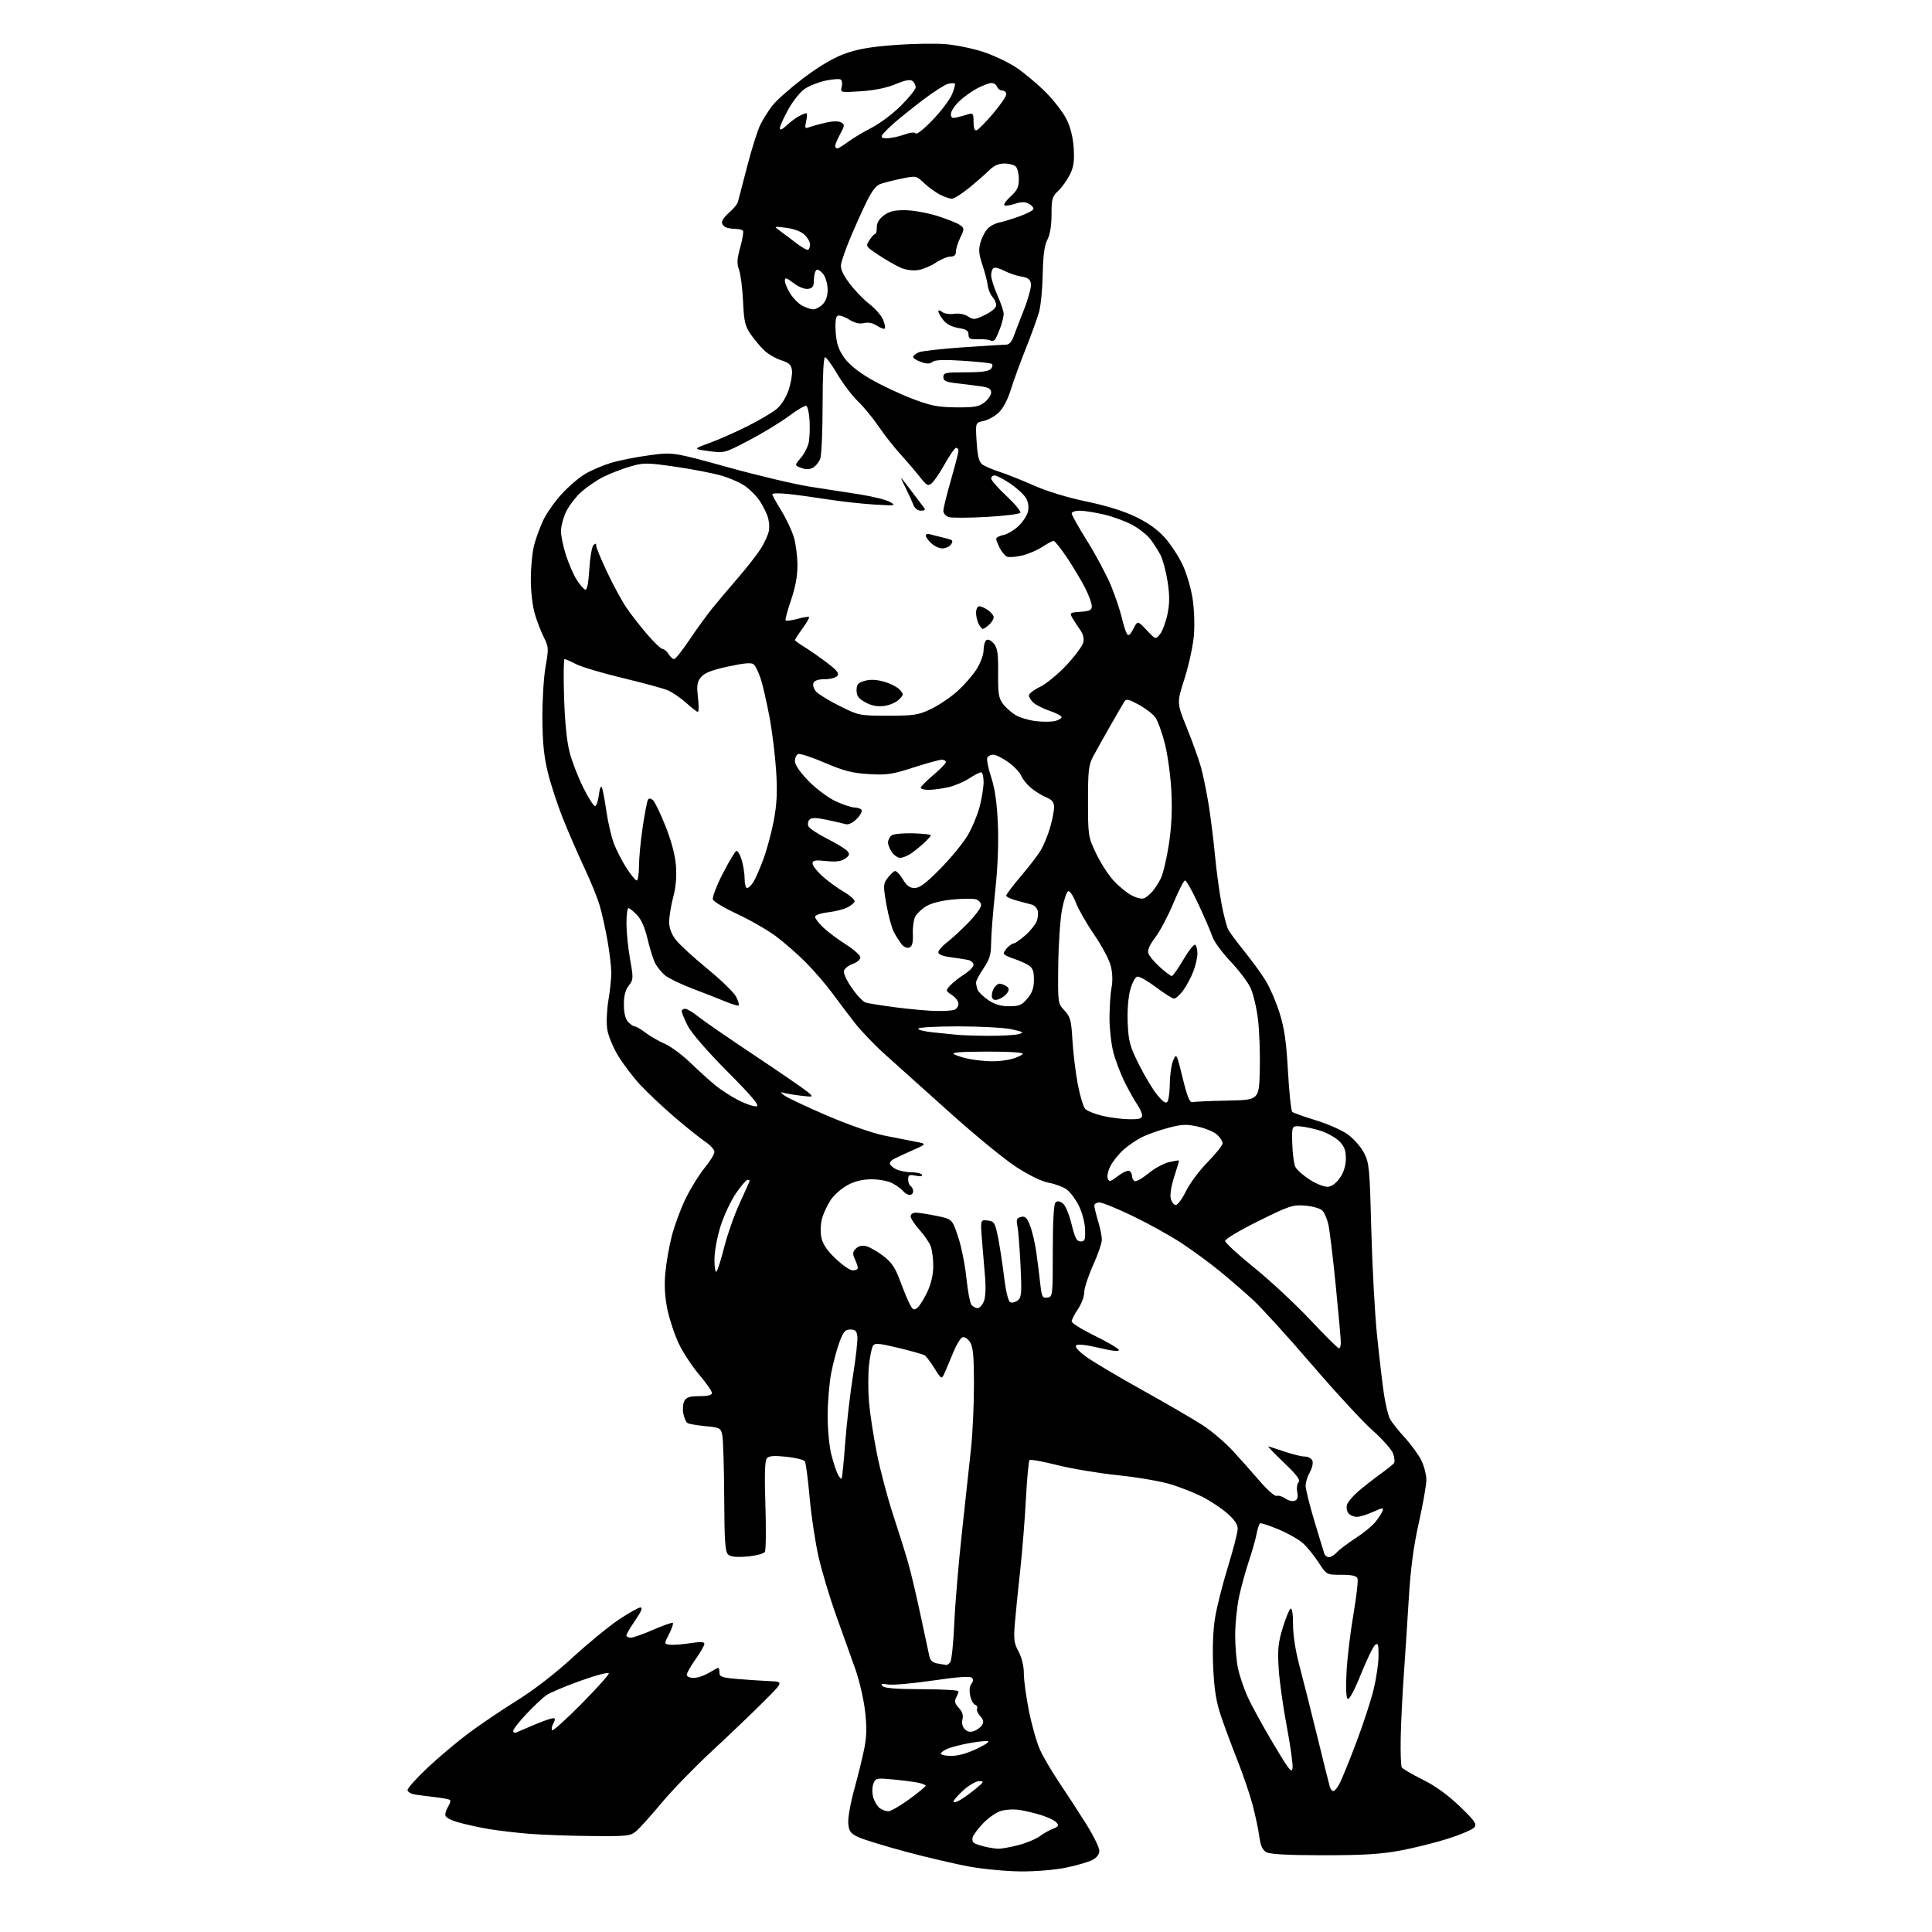 <?xml version="1.0" encoding="UTF-8" standalone="no"?>
<svg 
  version="1.1" 
  xmlns="http://www.w3.org/2000/svg" 
  xmlns:xlink="http://www.w3.org/1999/xlink" 
  xmlns:svg="http://www.w3.org/2000/svg"
  xmlns:rdf="http://www.w3.org/1999/02/22-rdf-syntax-ns#"
  xmlns:cc="http://creativecommons.org/ns#"
  xmlns:dc="http://purl.org/dc/elements/1.1/"
  viewBox="0 0 768 768"
  width="768"
  height="768"
>
<style>svg {background-color: white; }</style>"
<path stroke="none" fill="black" fill-rule="evenodd" d="M405.79,743.92C400.13,743.87 391.00,743.02 385.50,742.03C380.00,741.04 368.52,738.36 360.00,736.07C351.48,733.78 342.93,731.14 341.00,730.21C338.05,728.77 337.45,727.91 337.19,724.76C337.02,722.70 338.10,716.63 339.59,711.26C341.08,705.89 342.88,698.58 343.58,695.00C344.54,690.13 344.60,686.36 343.85,680.00C343.30,675.33 341.57,667.90 340.01,663.50C338.45,659.10 335.07,649.65 332.50,642.50C329.92,635.35 326.74,624.77 325.42,619.00C324.10,613.23 322.49,602.56 321.84,595.29C321.20,588.02 320.35,581.56 319.95,580.92C319.56,580.29 316.24,579.46 312.58,579.08C307.56,578.56 305.65,578.72 304.81,579.73C304.04,580.66 303.87,586.38 304.26,598.37C304.57,607.89 304.47,616.24 304.05,616.92C303.63,617.60 300.53,618.41 297.16,618.72C292.98,619.10 290.55,618.88 289.52,618.01C288.25,616.97 287.98,613.14 287.88,595.13C287.82,583.23 287.48,572.15 287.12,570.50C286.52,567.65 286.17,567.47 280.42,566.92C277.08,566.60 273.88,566.05 273.31,565.69C272.73,565.33 271.98,563.65 271.64,561.94C271.30,560.23 271.48,557.97 272.04,556.92C272.84,555.42 274.16,555.00 278.04,555.00C281.43,555.00 283.00,554.59 283.00,553.71C283.00,553.00 280.73,549.73 277.94,546.46C275.16,543.18 271.54,537.68 269.89,534.24C268.24,530.80 266.20,524.72 265.35,520.74C264.31,515.81 264.02,511.18 264.45,506.25C264.80,502.26 265.97,495.53 267.05,491.30C268.13,487.08 270.66,480.29 272.67,476.22C274.68,472.15 278.05,466.73 280.16,464.18C282.27,461.63 284.00,458.80 284.00,457.90C284.00,457.00 282.31,455.14 280.25,453.77C278.19,452.39 272.68,447.97 268.00,443.95C263.32,439.92 257.25,434.20 254.50,431.24C251.75,428.27 247.83,423.13 245.80,419.82C243.73,416.45 241.78,411.74 241.39,409.14C241.00,406.58 241.21,401.46 241.84,397.73C242.48,394.01 243.00,389.06 243.00,386.73C243.00,384.40 242.33,378.69 241.51,374.04C240.69,369.39 239.30,363.11 238.42,360.09C237.55,357.07 234.81,350.30 232.33,345.05C229.86,339.80 226.05,331.04 223.86,325.58C221.67,320.13 218.94,311.80 217.78,307.08C216.22,300.71 215.66,295.15 215.61,285.50C215.57,278.35 216.14,269.09 216.88,264.93C218.14,257.84 218.09,257.11 216.22,253.43C215.12,251.27 213.50,247.06 212.61,244.07C211.67,240.90 211.00,235.07 211.01,230.07C211.02,225.36 211.63,219.25 212.37,216.50C213.11,213.75 214.75,209.33 216.01,206.67C217.27,204.01 220.54,199.38 223.28,196.38C226.02,193.38 230.25,189.77 232.67,188.35C235.09,186.93 239.64,184.98 242.79,184.02C245.93,183.06 252.78,181.69 258.01,180.99C267.52,179.71 267.52,179.71 289.51,185.78C301.61,189.13 316.23,192.58 322.00,193.47C327.77,194.35 336.69,195.74 341.81,196.54C346.93,197.34 352.33,198.70 353.81,199.55C356.35,201.02 355.99,201.08 347.50,200.56C342.55,200.26 334.23,199.34 329.00,198.51C323.77,197.68 316.69,196.71 313.25,196.36C309.81,196.00 307.00,196.05 307.00,196.45C307.00,196.86 308.60,199.79 310.56,202.96C312.51,206.13 314.76,210.88 315.56,213.52C316.35,216.16 317.00,221.21 317.00,224.74C317.00,229.05 316.15,233.63 314.41,238.66C312.99,242.78 312.04,246.38 312.31,246.64C312.58,246.91 314.69,246.62 317.00,246.00C319.31,245.38 321.38,245.05 321.61,245.27C321.83,245.50 320.66,247.55 319.01,249.83C317.35,252.11 316.00,254.19 316.00,254.43C316.00,254.68 317.69,255.92 319.77,257.19C321.84,258.46 325.87,261.27 328.73,263.44C332.74,266.48 333.68,267.68 332.84,268.69C332.25,269.41 330.00,270.00 327.85,270.00C325.25,270.00 323.74,270.52 323.35,271.54C323.02,272.38 323.53,273.92 324.46,274.96C325.40,276.00 329.62,278.57 333.84,280.67C341.39,284.44 341.67,284.50 353.00,284.50C363.32,284.50 365.06,284.23 370.00,281.89C373.02,280.45 377.71,277.31 380.42,274.90C383.13,272.50 386.62,268.52 388.17,266.07C389.78,263.53 391.00,260.21 391.00,258.36C391.00,256.58 391.52,254.79 392.16,254.40C392.82,254.00 394.10,254.64 395.10,255.87C396.53,257.65 396.85,259.86 396.77,267.58C396.69,275.65 396.98,277.50 398.69,279.80C399.80,281.28 402.08,283.30 403.76,284.29C405.43,285.27 409.06,286.34 411.82,286.67C414.58,286.99 418.00,286.97 419.42,286.61C420.84,286.25 422.00,285.56 422.00,285.07C422.00,284.59 419.90,283.47 417.33,282.60C414.77,281.72 411.84,280.26 410.83,279.35C409.82,278.44 409.00,277.12 409.00,276.43C409.00,275.74 411.00,274.21 413.44,273.03C415.89,271.84 420.61,267.97 423.93,264.42C427.25,260.86 430.25,256.84 430.60,255.47C431.01,253.84 430.58,252.09 429.36,250.36C428.34,248.92 426.95,246.78 426.28,245.62C425.12,243.61 425.28,243.48 429.53,243.20C433.21,242.94 434.00,242.54 434.00,240.91C434.00,239.82 432.83,236.63 431.40,233.81C429.98,230.99 426.76,225.61 424.26,221.84C421.75,218.08 419.31,215.00 418.83,215.00C418.35,215.00 416.28,216.10 414.23,217.45C412.18,218.80 408.53,220.34 406.13,220.87C403.72,221.41 401.12,221.60 400.34,221.30C399.56,221.00 398.27,219.48 397.46,217.93C396.66,216.37 396.00,214.68 396.00,214.17C396.00,213.67 397.27,213.00 398.83,212.68C400.39,212.37 403.06,210.81 404.77,209.21C406.49,207.61 408.21,205.03 408.60,203.47C409.05,201.66 408.79,199.71 407.88,198.07C407.09,196.66 404.27,194.04 401.61,192.25C398.95,190.46 396.15,189.00 395.39,189.00C394.62,189.00 394.00,189.55 394.00,190.23C394.00,190.90 396.74,194.03 400.10,197.17C403.45,200.31 405.93,203.31 405.61,203.83C405.28,204.35 399.22,205.10 392.13,205.49C385.04,205.89 378.28,205.91 377.12,205.54C375.95,205.17 375.00,204.05 375.00,203.06C375.00,202.07 376.35,196.59 377.99,190.88C379.64,185.17 380.99,179.94 380.99,179.25C381.00,178.56 380.59,178.00 380.09,178.00C379.58,178.00 377.57,180.86 375.62,184.35C373.67,187.84 371.32,191.32 370.39,192.09C368.90,193.33 368.36,193.04 365.60,189.52C363.90,187.35 360.43,183.30 357.91,180.53C355.38,177.76 351.49,172.80 349.25,169.50C347.02,166.20 343.31,161.70 341.02,159.50C338.72,157.30 335.06,152.46 332.88,148.75C330.70,145.04 328.48,142.00 327.96,142.00C327.38,142.00 327.00,149.56 327.00,160.93C327.00,171.35 326.57,181.00 326.05,182.37C325.52,183.75 324.20,185.36 323.11,185.94C321.76,186.66 320.29,186.68 318.48,185.99C315.83,184.99 315.83,184.99 318.38,181.96C319.78,180.30 321.19,177.49 321.52,175.72C321.85,173.95 321.98,170.06 321.81,167.08C321.64,164.10 321.04,161.51 320.49,161.32C319.93,161.14 316.79,163.00 313.51,165.45C310.24,167.90 303.14,172.21 297.74,175.04C287.97,180.15 287.91,180.16 281.72,179.32C275.50,178.48 275.50,178.48 282.00,176.11C285.57,174.81 292.37,171.80 297.09,169.44C301.81,167.08 307.07,163.97 308.77,162.54C310.59,161.01 312.53,157.91 313.50,155.00C314.40,152.29 315.00,148.81 314.82,147.28C314.56,145.03 313.74,144.25 310.50,143.20C308.30,142.48 305.27,140.71 303.77,139.28C302.27,137.84 299.86,134.96 298.42,132.89C296.17,129.64 295.75,127.81 295.38,119.81C295.14,114.69 294.43,109.07 293.79,107.31C292.87,104.75 292.96,102.97 294.25,98.34C295.13,95.17 295.63,92.22 295.37,91.78C295.10,91.35 293.82,91.00 292.52,91.00C291.23,91.00 289.45,90.73 288.58,90.39C287.71,90.06 287.00,89.13 287.00,88.33C287.00,87.53 288.33,85.76 289.95,84.39C291.57,83.03 293.10,81.14 293.35,80.21C293.61,79.27 295.27,72.88 297.05,66.00C298.83,59.12 301.18,51.70 302.28,49.50C303.37,47.30 305.57,43.84 307.16,41.82C308.75,39.80 314.21,34.98 319.28,31.12C325.09,26.69 331.03,23.14 335.36,21.52C340.50,19.58 345.51,18.68 355.36,17.92C362.59,17.36 371.88,17.20 376.00,17.56C380.12,17.91 386.83,19.30 390.89,20.64C394.96,21.98 400.81,24.75 403.89,26.79C406.98,28.83 412.23,33.22 415.56,36.54C418.89,39.86 422.70,44.81 424.03,47.54C425.60,50.77 426.58,54.80 426.83,59.09C427.12,64.25 426.77,66.52 425.20,69.59C424.10,71.74 422.03,74.59 420.60,75.92C418.29,78.08 418.00,79.11 418.00,85.22C418.00,89.65 417.41,93.23 416.35,95.29C415.18,97.55 414.65,101.51 414.50,108.99C414.39,114.77 413.73,121.52 413.05,123.99C412.36,126.45 410.00,132.98 407.80,138.49C405.60,143.99 402.90,151.40 401.80,154.94C400.56,158.95 398.72,162.39 396.94,164.06C395.36,165.53 392.65,167.02 390.90,167.37C387.74,168.00 387.74,168.00 388.23,175.66C388.60,181.48 389.15,183.64 390.51,184.63C391.49,185.35 394.59,186.68 397.40,187.58C400.20,188.49 406.35,190.94 411.05,193.02C416.22,195.32 424.42,197.81 431.79,199.34C439.64,200.96 446.63,203.13 451.40,205.42C456.40,207.82 460.20,210.54 463.05,213.74C465.38,216.36 468.55,221.20 470.10,224.50C471.66,227.80 473.45,233.87 474.08,238.00C474.74,242.33 474.95,248.63 474.56,252.91C474.19,256.99 472.51,264.63 470.83,269.88C467.77,279.43 467.77,279.43 471.84,289.46C474.07,294.98 476.58,301.98 477.41,305.00C478.24,308.02 479.59,314.55 480.40,319.50C481.21,324.45 482.37,333.68 482.97,340.00C483.58,346.32 484.76,355.08 485.61,359.45C486.45,363.82 487.62,368.32 488.21,369.45C488.79,370.58 491.63,374.43 494.52,378.00C497.41,381.57 501.19,386.75 502.92,389.50C504.65,392.25 507.21,398.10 508.59,402.49C510.55,408.67 511.32,413.96 511.99,425.87C512.47,434.34 513.23,441.59 513.68,441.99C514.13,442.39 518.35,443.89 523.06,445.33C527.78,446.77 533.50,449.30 535.79,450.96C538.07,452.62 540.95,455.89 542.19,458.24C544.28,462.22 544.47,464.21 545.12,489.00C545.50,503.57 546.53,522.48 547.41,531.00C548.29,539.52 549.51,549.88 550.11,554.00C550.72,558.12 551.80,562.62 552.52,564.00C553.23,565.38 555.90,568.75 558.44,571.50C560.98,574.25 563.94,578.33 565.03,580.57C566.11,582.80 567.00,586.27 567.00,588.28C567.00,590.28 565.66,597.92 564.02,605.26C561.89,614.76 560.74,623.46 560.01,635.54C559.44,644.87 558.55,658.58 558.02,666.00C557.49,673.42 556.94,684.45 556.81,690.50C556.68,696.55 556.87,701.98 557.24,702.57C557.60,703.16 561.32,705.33 565.49,707.40C570.55,709.90 575.47,713.45 580.22,718.01C586.34,723.89 587.17,725.09 586.06,726.42C585.35,727.28 580.66,729.29 575.64,730.89C570.61,732.49 562.00,734.63 556.50,735.65C548.83,737.07 541.72,737.50 526.00,737.49C511.92,737.48 504.84,737.10 503.38,736.27C501.86,735.41 501.08,733.68 500.61,730.15C500.26,727.44 499.06,721.78 497.96,717.57C496.85,713.36 494.12,705.32 491.88,699.71C489.65,694.09 486.69,686.12 485.31,682.00C483.43,676.38 482.67,671.55 482.26,662.75C481.93,655.48 482.20,648.05 482.98,643.25C483.66,638.99 485.97,629.82 488.11,622.88C490.25,615.94 492.00,609.11 492.00,607.71C492.00,605.95 490.68,604.02 487.75,601.49C485.41,599.47 481.02,596.56 478.00,595.02C474.98,593.49 469.35,591.26 465.50,590.06C461.65,588.87 452.20,587.24 444.50,586.44C436.80,585.64 425.86,583.81 420.20,582.38C414.53,580.94 409.60,580.06 409.25,580.42C408.89,580.78 408.25,587.69 407.82,595.79C407.40,603.88 406.38,616.58 405.57,624.00C404.75,631.42 403.79,640.90 403.44,645.07C402.89,651.61 403.08,653.16 404.90,656.55C406.21,658.99 407.00,662.30 407.00,665.33C407.00,668.00 407.93,674.76 409.06,680.34C410.19,685.93 412.16,692.81 413.45,695.64C414.73,698.46 418.16,704.28 421.05,708.58C423.95,712.87 428.72,720.21 431.66,724.89C434.60,729.57 437.00,734.42 437.00,735.67C437.00,737.15 436.02,738.45 434.21,739.39C432.68,740.18 427.97,741.54 423.76,742.42C419.40,743.32 411.64,743.96 405.79,743.92zM396.70,734.90C397.91,734.95 401.51,734.32 404.70,733.50C407.89,732.67 411.73,731.08 413.24,729.98C414.74,728.87 417.15,727.51 418.59,726.96C420.72,726.16 420.99,725.70 420.03,724.54C419.38,723.75 416.74,722.44 414.17,721.62C411.60,720.81 407.60,719.84 405.27,719.48C402.94,719.12 399.55,719.32 397.71,719.93C395.88,720.54 392.78,722.71 390.83,724.77C388.88,726.82 387.02,729.27 386.69,730.22C386.36,731.16 386.59,732.25 387.21,732.63C387.82,733.01 389.71,733.65 391.41,734.06C393.11,734.46 395.49,734.84 396.70,734.90zM235.00,729.85C226.47,729.78 215.32,729.37 210.22,728.95C205.11,728.54 197.91,727.68 194.22,727.06C190.52,726.43 185.14,725.25 182.25,724.43C178.94,723.49 177.00,722.39 177.00,721.46C177.00,720.64 177.55,719.10 178.21,718.03C178.88,716.96 179.18,715.85 178.88,715.55C178.59,715.25 176.13,714.76 173.42,714.45C170.71,714.14 167.04,713.67 165.25,713.40C163.43,713.13 162.00,712.32 162.00,711.56C162.00,710.82 165.62,706.80 170.05,702.63C174.48,698.47 181.79,692.31 186.30,688.95C190.81,685.59 199.45,679.75 205.50,675.98C212.23,671.79 220.77,665.19 227.50,659.00C233.55,653.43 241.80,646.65 245.83,643.93C249.87,641.22 253.81,639.00 254.60,639.00C255.57,639.00 254.90,640.64 252.52,644.11C250.58,646.92 249.00,649.62 249.00,650.11C249.00,650.60 249.79,651.00 250.75,651.00C251.71,651.00 255.76,649.57 259.74,647.83C263.72,646.08 267.20,644.87 267.48,645.14C267.75,645.41 267.06,647.41 265.96,649.57C263.94,653.50 263.94,653.50 266.26,653.80C267.54,653.96 271.15,653.69 274.29,653.20C278.50,652.54 280.00,652.61 280.00,653.48C280.00,654.12 278.43,656.86 276.50,659.57C274.57,662.28 273.00,665.06 273.00,665.75C273.00,666.45 274.21,667.00 275.75,667.00C277.26,666.99 279.97,666.09 281.77,665.00C283.57,663.90 285.26,663.00 285.52,663.00C285.79,663.00 286.00,663.86 286.00,664.91C286.00,666.57 286.98,666.91 293.25,667.43C297.24,667.76 302.98,668.14 306.00,668.27C311.50,668.50 311.50,668.50 303.49,676.50C299.09,680.90 289.85,689.72 282.98,696.10C276.10,702.48 267.14,711.70 263.07,716.60C258.99,721.49 254.50,726.51 253.08,727.75C250.63,729.88 249.73,729.98 235.00,729.85zM353.13,720.00C354.10,720.00 357.81,717.86 361.40,715.25C364.98,712.64 367.93,710.22 367.96,709.88C367.98,709.53 366.57,708.96 364.83,708.62C363.09,708.27 358.60,707.70 354.85,707.35C348.32,706.74 348.00,706.82 347.16,709.10C346.66,710.44 346.65,712.79 347.14,714.49C347.61,716.15 348.76,718.06 349.69,718.75C350.62,719.44 352.17,720.00 353.13,720.00zM381.75,715.49C383.26,714.59 386.07,712.55 388.00,710.96C391.19,708.31 391.30,708.05 389.25,708.03C388.02,708.01 385.20,709.63 383.00,711.62C380.80,713.61 379.00,715.66 379.00,716.17C379.00,716.69 380.24,716.38 381.75,715.49zM530.04,712.00C530.54,712.00 531.67,710.60 532.56,708.89C533.44,707.18 536.41,699.87 539.15,692.64C541.89,685.41 545.00,675.90 546.06,671.50C547.12,667.10 547.99,661.08 547.99,658.13C548.00,653.62 547.77,652.94 546.59,653.92C545.82,654.57 543.29,659.79 540.98,665.54C538.52,671.67 536.36,675.72 535.76,675.35C535.10,674.94 534.93,671.05 535.27,664.61C535.57,659.05 536.80,648.75 538.01,641.73C539.21,634.70 539.94,628.29 539.63,627.48C539.22,626.41 537.45,626.00 533.20,626.00C527.34,626.00 527.34,626.00 524.25,621.25C522.55,618.64 519.85,615.25 518.26,613.73C516.66,612.21 512.25,609.65 508.46,608.05C504.67,606.46 501.27,605.33 500.90,605.56C500.53,605.79 499.91,607.67 499.52,609.74C499.13,611.81 497.74,616.72 496.41,620.66C495.09,624.60 493.33,631.04 492.50,634.98C491.68,638.91 491.00,645.68 491.00,650.02C491.00,654.35 491.50,660.29 492.12,663.20C492.74,666.12 494.46,671.21 495.95,674.51C497.44,677.82 502.00,686.15 506.08,693.01C512.40,703.64 513.55,705.09 513.81,702.77C513.99,701.27 512.95,693.84 511.51,686.27C510.07,678.70 508.62,668.40 508.30,663.39C507.82,655.78 508.08,653.10 509.87,647.19C511.06,643.29 512.47,639.83 513.01,639.49C513.63,639.11 514.00,641.49 514.00,645.74C514.00,649.91 514.99,656.32 516.52,662.05C517.90,667.25 521.08,679.83 523.57,690.00C526.06,700.17 528.33,709.29 528.62,710.25C528.90,711.21 529.54,712.00 530.04,712.00zM378.25,698.00C380.90,697.99 384.75,696.90 388.50,695.07C392.35,693.20 393.74,692.13 392.39,692.08C391.22,692.03 387.85,692.45 384.89,693.00C381.92,693.55 378.26,694.51 376.75,695.12C375.24,695.74 374.00,696.64 374.00,697.12C374.00,697.60 375.91,698.00 378.25,698.00zM205.25,688.67C205.94,688.36 209.20,686.98 212.50,685.58C215.80,684.19 219.08,683.04 219.79,683.02C220.78,683.01 220.82,683.47 219.95,685.09C219.34,686.23 219.13,687.46 219.48,687.81C219.83,688.16 225.04,683.47 231.06,677.39C237.08,671.30 242.00,665.83 242.00,665.22C242.00,664.59 237.24,665.82 230.85,668.10C224.72,670.28 218.53,672.91 217.10,673.93C215.67,674.95 212.13,678.28 209.25,681.33C206.36,684.38 204.00,687.41 204.00,688.05C204.00,688.69 204.56,688.97 205.25,688.67zM387.23,688.11C388.43,687.67 389.86,686.59 390.41,685.71C391.15,684.54 390.94,683.59 389.61,682.12C388.62,681.02 388.07,679.69 388.40,679.17C388.72,678.64 388.38,677.98 387.64,677.69C386.89,677.41 385.99,675.72 385.64,673.94C385.25,672.02 385.46,670.15 386.15,669.31C386.93,668.38 386.98,667.58 386.31,666.91C385.64,666.24 380.54,666.61 370.90,668.03C362.98,669.20 354.96,669.91 353.09,669.61C350.42,669.19 349.94,669.34 350.88,670.28C351.70,671.10 356.61,671.48 366.54,671.49C374.49,671.50 381.00,671.87 381.00,672.32C381.00,672.76 380.57,673.94 380.04,674.92C379.33,676.26 379.60,677.27 381.14,678.91C382.53,680.42 383.00,681.87 382.59,683.49C382.22,684.96 382.58,686.43 383.53,687.38C384.58,688.43 385.74,688.66 387.23,688.11zM376.13,661.85C376.47,661.93 377.20,661.44 377.74,660.75C378.28,660.06 379.00,653.12 379.34,645.31C379.68,637.51 381.07,621.08 382.42,608.81C383.77,596.54 385.40,581.55 386.03,575.50C386.66,569.45 387.17,558.06 387.17,550.19C387.15,538.86 386.82,535.38 385.57,533.47C384.67,532.10 383.39,531.30 382.59,531.60C381.82,531.90 380.23,534.47 379.05,537.32C377.88,540.17 376.34,543.84 375.62,545.47C374.31,548.45 374.31,548.45 371.50,543.97C369.96,541.51 368.21,539.18 367.60,538.78C367.00,538.39 362.31,537.06 357.19,535.82C349.24,533.91 347.75,533.79 347.00,535.01C346.51,535.79 345.81,539.29 345.43,542.78C345.06,546.27 345.06,552.81 345.44,557.31C345.81,561.82 347.22,571.00 348.56,577.72C349.90,584.44 352.82,595.46 355.05,602.22C357.28,608.97 359.99,617.65 361.08,621.50C362.17,625.35 364.40,634.80 366.03,642.50C367.67,650.20 369.23,657.48 369.50,658.68C369.83,660.12 370.94,661.01 372.75,661.28C374.26,661.51 375.78,661.77 376.13,661.85zM528.31,619.00C529.07,619.00 530.48,618.12 531.45,617.05C532.42,615.98 535.76,613.46 538.86,611.45C541.96,609.45 545.51,606.55 546.74,605.00C547.98,603.46 549.26,601.48 549.60,600.60C550.12,599.23 549.59,599.29 545.86,600.98C543.46,602.07 540.54,602.97 539.37,602.98C538.20,602.99 536.70,602.35 536.04,601.55C535.38,600.75 535.12,599.21 535.46,598.13C535.80,597.04 537.82,594.66 539.94,592.83C542.07,591.00 545.99,587.93 548.65,586.01C551.32,584.08 553.79,582.11 554.15,581.61C554.50,581.12 554.35,579.42 553.79,577.84C553.24,576.26 549.62,572.16 545.75,568.73C541.87,565.31 530.96,553.50 521.51,542.50C512.05,531.50 501.59,519.98 498.26,516.90C494.94,513.82 488.90,508.60 484.86,505.29C480.81,501.99 473.90,496.92 469.50,494.04C465.10,491.16 456.46,486.37 450.30,483.40C444.14,480.43 438.18,478.00 437.05,478.00C435.92,478.00 435.00,478.56 435.01,479.25C435.02,479.94 435.69,482.71 436.51,485.41C437.33,488.11 438.00,491.43 438.00,492.78C438.00,494.14 436.43,498.74 434.50,503.00C432.57,507.26 431.00,512.09 431.00,513.74C431.00,515.38 429.87,518.38 428.50,520.40C427.12,522.43 426.00,524.63 426.00,525.29C426.01,525.96 430.15,528.52 435.20,531.00C440.26,533.48 444.56,536.00 444.74,536.62C444.96,537.35 442.25,537.07 436.91,535.80C431.85,534.60 428.38,534.22 427.80,534.80C427.22,535.38 428.70,537.08 431.68,539.27C434.33,541.21 444.38,547.18 454.00,552.54C463.62,557.89 474.43,564.17 478.00,566.49C481.57,568.80 486.98,573.38 490.00,576.66C493.02,579.94 497.91,585.43 500.86,588.87C503.82,592.32 506.80,594.91 507.50,594.64C508.20,594.37 509.74,594.83 510.93,595.66C512.12,596.50 513.80,596.91 514.67,596.57C515.80,596.14 516.08,595.17 515.68,593.13C515.36,591.57 515.61,589.79 516.22,589.18C517.03,588.37 515.51,586.33 510.50,581.54C506.74,577.94 503.90,575.00 504.18,575.00C504.46,575.00 507.30,575.90 510.50,577.00C513.70,578.10 517.38,579.00 518.69,579.00C519.99,579.00 521.35,579.75 521.70,580.67C522.06,581.59 521.59,583.65 520.67,585.25C519.75,586.85 519.00,589.26 519.00,590.59C519.00,591.93 520.59,598.30 522.52,604.76C524.46,611.22 526.25,617.06 526.49,617.75C526.74,618.44 527.56,619.00 528.31,619.00zM334.55,587.78C334.77,587.56 335.42,581.11 335.99,573.44C336.57,565.77 337.96,553.77 339.09,546.76C340.21,539.75 340.99,532.77 340.82,531.26C340.57,529.08 339.98,528.50 338.03,528.50C335.98,528.50 335.24,529.35 333.70,533.50C332.67,536.25 331.19,541.80 330.41,545.84C329.64,549.87 329.00,557.54 329.00,562.88C329.00,568.30 329.67,575.13 330.51,578.37C331.34,581.56 332.50,585.07 333.09,586.17C333.68,587.27 334.34,587.99 334.55,587.78zM532.25,535.99C532.66,536.00 533.00,534.93 533.00,533.63C533.00,532.33 532.09,522.15 530.98,511.00C529.86,499.86 528.55,488.94 528.05,486.73C527.56,484.53 526.46,482.04 525.63,481.20C524.79,480.36 521.72,479.48 518.80,479.25C513.90,478.86 512.51,479.32 500.25,485.39C492.96,489.00 487.00,492.54 487.00,493.27C487.00,494.00 492.17,498.76 498.50,503.87C504.82,508.97 514.83,518.28 520.75,524.57C526.66,530.85 531.84,535.99 532.25,535.99zM364.73,519.81C365.60,519.09 367.37,516.25 368.65,513.50C370.14,510.30 370.98,506.63 370.99,503.32C371.00,500.46 370.53,496.90 369.96,495.39C369.39,493.88 367.36,490.93 365.46,488.82C363.56,486.72 362.00,484.32 362.00,483.50C362.00,482.59 362.89,482.03 364.25,482.06C365.49,482.10 369.20,482.69 372.50,483.37C378.50,484.62 378.50,484.62 380.84,491.56C382.13,495.38 383.61,502.76 384.15,507.97C384.68,513.18 385.60,518.01 386.18,518.72C386.77,519.42 387.88,520.00 388.65,520.00C389.42,520.00 390.53,518.76 391.12,517.25C391.76,515.61 391.94,511.67 391.56,507.50C391.22,503.65 390.67,496.98 390.33,492.67C389.73,484.84 389.73,484.84 392.58,485.17C395.19,485.47 395.53,485.99 396.66,491.50C397.33,494.80 398.44,501.93 399.11,507.35C399.90,513.75 400.80,517.37 401.68,517.71C402.42,517.99 403.76,517.61 404.66,516.87C406.07,515.70 406.20,513.84 405.68,503.01C405.34,496.13 404.79,489.10 404.44,487.39C403.92,484.82 404.16,484.19 405.84,483.75C407.47,483.33 408.18,483.99 409.43,487.11C410.28,489.24 411.41,494.03 411.94,497.75C412.46,501.46 413.18,507.11 413.52,510.31C414.10,515.54 414.37,516.09 416.33,515.81C418.47,515.50 418.50,515.22 418.50,497.30C418.50,485.88 418.89,478.71 419.55,478.05C420.29,477.31 421.15,477.39 422.44,478.33C423.49,479.10 424.98,482.58 425.95,486.58C427.31,492.17 428.01,493.50 429.57,493.50C431.23,493.50 431.48,492.83 431.33,488.70C431.24,485.98 430.16,481.90 428.83,479.26C427.55,476.70 425.38,473.80 424.00,472.81C422.62,471.82 419.43,470.63 416.89,470.16C414.03,469.63 409.09,467.23 403.83,463.80C399.18,460.77 387.17,450.91 377.15,441.89C367.13,432.88 355.66,422.57 351.65,419.00C347.65,415.43 342.27,409.80 339.70,406.50C337.14,403.20 333.05,397.80 330.62,394.50C328.19,391.20 323.57,385.85 320.35,382.60C317.13,379.36 311.80,374.69 308.50,372.22C305.20,369.76 298.33,365.80 293.24,363.42C288.15,361.05 283.71,358.42 283.39,357.58C283.07,356.73 284.82,352.12 287.29,347.31C289.76,342.51 292.20,338.43 292.72,338.26C293.24,338.09 294.19,339.70 294.83,341.84C295.48,343.98 296.00,347.37 296.00,349.37C296.00,351.36 296.44,353.00 296.98,353.00C297.51,353.00 298.61,351.99 299.41,350.75C300.21,349.51 302.01,345.43 303.41,341.68C304.81,337.93 306.69,330.96 307.59,326.18C308.83,319.60 309.05,314.84 308.53,306.50C308.15,300.45 306.96,290.77 305.88,285.00C304.79,279.23 303.23,272.40 302.40,269.83C301.57,267.26 300.31,264.67 299.60,264.09C298.68,263.32 295.81,263.56 289.41,264.96C282.85,266.39 280.01,267.51 278.65,269.19C277.12,271.08 276.91,272.47 277.45,277.24C277.81,280.41 277.79,283.00 277.42,283.00C277.05,283.00 274.95,281.38 272.76,279.40C270.57,277.42 267.27,275.18 265.43,274.40C263.58,273.63 255.54,271.44 247.55,269.53C239.56,267.62 231.24,265.14 229.05,264.03C226.87,262.91 224.78,262.00 224.42,262.00C224.05,262.00 223.97,268.86 224.23,277.25C224.54,287.05 225.33,294.86 226.44,299.10C227.39,302.73 229.82,309.00 231.83,313.03C233.85,317.07 235.95,320.40 236.50,320.44C237.05,320.47 237.75,318.48 238.06,316.00C238.38,313.39 238.89,312.13 239.26,313.00C239.61,313.82 240.42,318.10 241.05,322.50C241.69,326.90 243.02,332.65 244.02,335.28C245.02,337.91 247.27,342.30 249.02,345.03C250.77,347.76 252.61,350.00 253.10,350.00C253.60,350.00 254.00,347.41 254.01,344.25C254.01,341.09 254.68,334.08 255.49,328.68C256.31,323.27 257.24,318.41 257.58,317.88C257.96,317.26 258.67,317.31 259.51,318.00C260.24,318.61 262.48,323.22 264.49,328.25C266.83,334.09 268.34,339.75 268.68,343.94C269.04,348.33 268.69,352.53 267.61,356.64C266.72,360.02 266.00,364.44 266.00,366.46C266.00,368.87 266.89,371.30 268.59,373.52C270.01,375.39 275.64,380.57 281.10,385.03C286.56,389.50 291.73,394.51 292.59,396.17C293.44,397.83 293.93,399.40 293.67,399.66C293.41,399.92 291.01,399.23 288.35,398.12C285.68,397.01 279.82,394.71 275.33,393.01C270.84,391.31 266.00,389.00 264.56,387.87C263.13,386.74 261.29,384.53 260.47,382.95C259.66,381.37 258.29,377.02 257.42,373.29C256.40,368.85 254.95,365.55 253.24,363.75C251.80,362.24 250.26,361.00 249.81,361.00C249.37,361.00 249.02,363.81 249.03,367.25C249.05,370.69 249.70,377.06 250.48,381.41C251.82,388.91 251.79,389.45 249.94,391.80C248.60,393.50 248.00,395.83 248.00,399.31C248.00,402.59 248.58,404.98 249.65,406.17C250.57,407.18 251.76,408.00 252.31,408.00C252.86,408.00 254.80,409.13 256.61,410.52C258.42,411.90 261.84,413.87 264.20,414.89C266.57,415.90 271.15,419.29 274.39,422.41C277.63,425.54 282.13,429.61 284.39,431.46C286.65,433.32 290.88,436.02 293.78,437.48C296.68,438.94 299.83,439.97 300.78,439.77C302.03,439.50 298.87,435.74 289.14,425.95C281.13,417.88 274.83,410.61 273.39,407.78C272.08,405.19 271.00,402.60 271.00,402.03C271.00,401.46 271.61,401.00 272.36,401.00C273.11,401.00 275.47,402.41 277.61,404.14C279.75,405.86 289.82,412.81 300.00,419.58C310.18,426.36 319.62,432.85 321.00,434.02C323.50,436.15 323.50,436.15 318.24,435.54C315.34,435.20 312.19,434.66 311.24,434.34C310.10,433.96 310.29,434.34 311.78,435.45C313.03,436.39 320.69,440.00 328.79,443.48C337.24,447.10 346.94,450.49 351.52,451.40C355.91,452.29 361.52,453.39 364.00,453.86C368.50,454.71 368.50,454.71 362.50,457.37C359.20,458.83 355.88,460.37 355.12,460.80C354.35,461.22 353.73,462.01 353.73,462.54C353.73,463.07 354.80,464.06 356.11,464.74C357.43,465.41 360.16,465.98 362.19,465.99C364.22,465.99 366.16,466.44 366.49,466.98C366.87,467.60 365.94,467.74 364.05,467.36C361.44,466.84 361.00,467.05 361.00,468.82C361.00,469.95 361.45,471.16 362.00,471.50C362.55,471.84 363.00,472.77 363.00,473.56C363.00,474.35 362.38,475.00 361.62,475.00C360.86,475.00 359.66,474.30 358.95,473.43C358.23,472.57 356.28,471.16 354.62,470.30C352.95,469.44 349.24,468.76 346.31,468.79C342.72,468.82 339.67,469.58 336.80,471.17C334.48,472.45 331.54,475.03 330.28,476.91C329.02,478.78 327.48,482.00 326.86,484.06C326.22,486.20 326.05,489.46 326.45,491.65C326.97,494.43 328.54,496.82 332.08,500.25C334.78,502.86 337.89,505.00 339.00,505.00C340.10,505.00 341.00,504.57 341.00,504.05C341.00,503.52 340.47,501.93 339.82,500.51C338.85,498.39 338.93,497.64 340.24,496.33C341.29,495.29 342.69,494.96 344.34,495.37C345.72,495.72 348.76,497.46 351.10,499.25C354.51,501.85 355.87,503.90 357.94,509.50C359.37,513.35 361.12,517.54 361.84,518.81C362.95,520.79 363.37,520.93 364.73,519.81zM284.84,505.45C285.30,504.93 286.71,500.45 287.96,495.50C289.21,490.55 291.98,482.73 294.12,478.11C296.25,473.50 298.00,469.56 298.00,469.36C298.00,469.16 297.60,469.00 297.12,469.00C296.64,469.00 294.59,471.40 292.57,474.34C290.54,477.27 287.79,483.14 286.45,487.38C285.05,491.78 284.00,497.50 284.00,500.74C284.00,503.88 284.37,505.98 284.84,505.45zM467.40,479.00C468.15,479.00 469.98,476.51 471.47,473.46C472.96,470.42 476.84,465.22 480.09,461.91C483.34,458.60 486.00,455.26 486.00,454.48C486.00,453.71 485.03,452.18 483.85,451.08C482.67,449.98 479.25,448.53 476.25,447.86C471.58,446.81 469.86,446.89 464.22,448.39C460.60,449.35 455.94,451.01 453.85,452.08C451.76,453.14 448.55,455.33 446.72,456.94C444.89,458.55 442.55,461.41 441.54,463.30C440.52,465.19 439.98,467.50 440.33,468.43C440.91,469.92 441.37,469.82 444.45,467.47C446.35,466.02 448.38,465.12 448.96,465.47C449.53,465.83 450.00,466.74 450.00,467.50C450.00,468.26 450.45,469.16 451.01,469.50C451.56,469.85 454.02,468.48 456.48,466.46C458.94,464.45 462.64,462.42 464.70,461.96C466.76,461.49 468.53,461.20 468.63,461.31C468.74,461.41 467.91,464.29 466.79,467.70C465.58,471.39 465.02,474.92 465.40,476.45C465.75,477.85 466.65,479.00 467.40,479.00zM527.97,471.76C529.49,471.60 531.31,470.19 532.72,468.10C534.20,465.90 535.00,463.22 535.00,460.49C535.00,457.29 534.38,455.65 532.42,453.69C531.00,452.27 527.73,450.42 525.17,449.57C522.60,448.73 518.92,447.92 517.00,447.77C513.50,447.50 513.50,447.50 513.70,454.72C513.81,458.69 514.39,462.87 515.00,464.00C515.61,465.13 518.22,467.40 520.80,469.04C523.44,470.71 526.58,471.90 527.97,471.76zM448.75,444.91C452.93,444.98 454.00,444.67 454.00,443.40C454.00,442.53 453.16,440.61 452.13,439.15C451.10,437.69 448.88,433.76 447.20,430.42C445.52,427.08 443.44,421.61 442.57,418.28C441.71,414.94 441.02,408.68 441.04,404.36C441.07,400.04 441.44,394.66 441.88,392.41C442.36,389.92 442.23,386.59 441.54,383.91C440.92,381.48 437.95,375.90 434.93,371.50C431.91,367.10 428.62,361.34 427.62,358.70C426.62,356.06 425.28,354.07 424.65,354.28C424.02,354.48 422.90,357.77 422.17,361.58C421.44,365.38 420.77,375.33 420.67,383.68C420.50,398.82 420.51,398.87 423.14,401.68C425.49,404.18 425.85,405.53 426.31,413.50C426.60,418.45 427.55,426.32 428.43,430.98C429.32,435.65 430.66,440.09 431.43,440.86C432.19,441.62 435.22,442.83 438.16,443.54C441.10,444.25 445.86,444.87 448.75,444.91zM464.13,437.83C464.59,437.10 465.00,433.80 465.03,430.50C465.06,427.20 465.67,423.15 466.38,421.50C467.64,418.56 467.72,418.70 470.12,428.50C471.97,436.04 472.93,438.41 474.04,438.12C474.84,437.91 481.12,437.63 488.00,437.50C500.50,437.26 500.50,437.26 500.79,425.38C500.95,418.85 500.63,409.77 500.07,405.22C499.52,400.66 498.19,395.04 497.11,392.72C496.04,390.40 492.44,385.64 489.12,382.15C485.80,378.66 482.57,374.24 481.94,372.33C481.32,370.42 478.82,364.62 476.39,359.43C473.97,354.24 471.58,350.00 471.08,350.00C470.58,350.00 468.48,354.09 466.41,359.09C464.33,364.09 461.12,370.18 459.26,372.61C457.01,375.56 456.08,377.67 456.48,378.94C456.81,379.99 458.87,382.45 461.05,384.42C463.22,386.39 465.36,388.00 465.80,388.00C466.23,388.00 468.30,385.07 470.39,381.50C472.48,377.92 474.60,375.25 475.09,375.56C475.59,375.87 476.00,377.43 476.00,379.04C476.00,380.65 475.26,383.88 474.35,386.23C473.44,388.58 471.62,391.96 470.30,393.75C468.98,395.54 467.36,396.99 466.70,396.97C466.04,396.96 462.82,394.92 459.53,392.44C456.25,389.96 452.91,388.06 452.10,388.22C451.28,388.38 450.03,390.72 449.28,393.50C448.47,396.50 448.07,401.79 448.28,406.71C448.60,413.96 449.13,415.91 452.77,423.21C455.04,427.77 458.33,433.22 460.09,435.33C462.49,438.21 463.49,438.83 464.13,437.83zM394.00,421.88C396.48,421.94 400.17,421.52 402.21,420.96C404.26,420.39 406.20,419.49 406.52,418.96C406.89,418.36 401.56,418.01 392.31,418.03C381.73,418.05 378.00,418.35 379.26,419.08C380.22,419.65 382.92,420.48 385.26,420.94C387.59,421.40 391.52,421.83 394.00,421.88zM393.00,411.75C398.23,411.78 403.62,411.47 405.00,411.07C407.18,410.43 406.82,410.19 402.20,409.17C399.29,408.53 389.72,408.00 380.95,408.00C371.90,408.00 365.00,408.40 365.00,408.92C365.00,409.43 367.81,410.10 371.25,410.42C374.69,410.74 378.85,411.16 380.50,411.35C382.15,411.54 387.77,411.72 393.00,411.75zM372.17,401.89C375.29,401.95 378.55,401.73 379.42,401.39C380.29,401.06 381.00,399.99 381.00,399.01C381.00,398.03 379.84,396.47 378.42,395.54C375.89,393.88 375.87,393.80 377.67,391.79C378.67,390.66 381.19,388.67 383.25,387.36C385.31,386.05 387.00,384.31 387.00,383.51C387.00,382.70 385.99,381.83 384.75,381.57C383.51,381.32 380.36,380.83 377.75,380.49C374.79,380.11 373.00,379.38 373.00,378.56C373.00,377.83 374.50,376.09 376.34,374.69C378.18,373.28 382.01,369.77 384.84,366.87C387.68,363.97 390.00,360.82 390.00,359.87C390.00,358.92 389.11,357.85 388.02,357.51C386.93,357.16 382.76,357.18 378.77,357.56C374.36,357.97 370.22,359.01 368.24,360.21C366.44,361.29 364.46,363.14 363.84,364.31C363.21,365.48 362.77,368.60 362.87,371.24C362.99,374.79 362.63,376.20 361.47,376.65C360.56,377.00 359.29,376.47 358.43,375.38C357.62,374.34 356.24,372.19 355.37,370.59C354.50,368.99 353.15,364.04 352.37,359.60C351.06,352.07 351.08,351.36 352.79,349.08C353.80,347.73 355.10,346.47 355.69,346.27C356.27,346.08 357.69,347.51 358.84,349.46C360.40,352.10 361.61,353.00 363.59,353.00C365.58,353.00 368.16,351.05 373.87,345.25C378.07,340.99 382.94,335.02 384.71,332.00C386.47,328.98 388.61,323.82 389.46,320.54C390.31,317.26 391.00,312.87 391.00,310.79C391.00,308.71 390.54,307.00 389.98,307.00C389.42,307.00 387.28,308.10 385.23,309.45C383.18,310.80 379.48,312.36 377.00,312.93C374.52,313.49 371.04,313.96 369.25,313.98C367.46,313.99 366.00,313.62 366.00,313.16C366.00,312.69 368.25,310.42 371.00,308.10C373.75,305.78 376.00,303.46 376.00,302.94C376.00,302.42 375.26,302.00 374.35,302.00C373.45,302.00 368.39,303.40 363.10,305.10C354.67,307.83 352.51,308.15 345.40,307.72C338.85,307.33 335.51,306.48 327.93,303.24C322.78,301.03 317.99,299.45 317.28,299.72C316.58,299.99 316.00,301.27 316.00,302.56C316.00,304.06 317.98,306.93 321.42,310.47C324.45,313.56 329.20,317.12 332.17,318.50C335.10,319.86 338.49,320.98 339.69,320.99C340.90,321.00 342.16,321.45 342.49,321.99C342.83,322.54 341.95,324.14 340.54,325.55C339.02,327.07 337.25,327.92 336.23,327.63C335.28,327.36 331.90,326.59 328.72,325.90C324.51,325.00 322.63,324.97 321.83,325.77C321.23,326.37 321.00,327.55 321.32,328.40C321.65,329.24 324.99,331.48 328.76,333.38C332.53,335.28 336.17,337.50 336.86,338.33C337.87,339.55 337.71,340.09 335.94,341.33C334.38,342.42 332.31,342.68 328.40,342.28C323.99,341.82 323.00,342.00 323.00,343.24C323.00,344.08 324.74,346.34 326.88,348.27C329.01,350.19 332.85,353.00 335.42,354.51C337.99,356.01 339.92,357.75 339.72,358.37C339.52,358.99 338.16,360.08 336.70,360.79C335.24,361.51 331.78,362.36 329.02,362.68C326.21,363.02 324.00,363.79 324.00,364.44C324.00,365.08 325.46,367.00 327.25,368.70C329.04,370.40 333.09,373.43 336.25,375.43C339.41,377.43 342.00,379.75 342.00,380.58C342.00,381.42 340.69,382.56 339.08,383.12C337.47,383.68 335.88,384.87 335.54,385.75C335.16,386.74 336.34,389.42 338.56,392.65C340.56,395.55 343.05,398.20 344.11,398.53C345.16,398.87 350.63,399.73 356.26,400.46C361.89,401.18 369.05,401.83 372.17,401.89zM401.14,400.00C405.14,400.00 406.20,399.55 408.41,396.92C410.34,394.63 411.00,392.72 411.00,389.45C411.00,385.97 410.53,384.75 408.75,383.63C407.51,382.86 404.81,381.69 402.75,381.03C400.69,380.38 399.00,379.46 399.00,378.99C399.00,378.53 399.71,377.44 400.57,376.57C401.44,375.71 402.55,375.00 403.04,375.00C403.53,375.00 405.56,373.57 407.56,371.81C409.56,370.06 411.61,367.52 412.12,366.18C412.63,364.84 412.79,362.92 412.47,361.92C412.16,360.92 411.13,359.88 410.20,359.61C409.26,359.34 406.59,358.62 404.25,358.02C401.91,357.42 400.00,356.52 400.00,356.02C400.00,355.52 402.62,352.05 405.81,348.31C409.01,344.56 412.57,339.93 413.72,338.00C414.87,336.07 416.53,332.06 417.40,329.07C418.28,326.08 419.00,322.42 419.00,320.94C419.00,318.86 418.28,317.95 415.87,316.94C414.14,316.23 411.41,314.53 409.78,313.16C408.16,311.80 406.43,309.64 405.95,308.37C405.47,307.10 403.19,304.70 400.89,303.03C398.58,301.37 395.85,300.00 394.82,300.00C393.78,300.00 392.71,300.59 392.44,301.31C392.16,302.02 392.88,305.51 394.04,309.06C395.50,313.51 396.31,319.20 396.67,327.50C397.00,335.19 396.62,344.85 395.59,354.38C394.72,362.56 393.99,371.79 393.98,374.88C393.97,379.45 393.41,381.32 390.98,384.90C389.34,387.32 388.00,389.87 388.00,390.57C388.00,391.27 388.28,392.57 388.63,393.47C388.97,394.37 390.87,396.20 392.86,397.55C395.42,399.29 397.83,400.00 401.14,400.00zM397.16,397.14C395.57,397.72 394.77,397.56 394.38,396.56C394.09,395.79 394.35,394.22 394.96,393.08C395.57,391.94 396.62,391.01 397.29,391.02C397.95,391.02 399.18,391.46 400.00,391.99C401.12,392.70 401.24,393.37 400.45,394.62C399.88,395.55 398.40,396.68 397.16,397.14zM455.01,356.99C455.84,356.55 457.25,355.36 458.14,354.34C459.03,353.33 460.50,351.04 461.41,349.25C462.31,347.46 463.76,341.38 464.63,335.75C465.71,328.68 466.02,322.09 465.64,314.50C465.33,308.45 464.15,299.90 463.03,295.50C461.90,291.10 460.18,286.41 459.20,285.09C458.21,283.76 455.25,281.51 452.62,280.09C448.49,277.86 447.69,277.71 446.88,279.00C446.36,279.82 443.88,284.10 441.37,288.50C438.86,292.90 435.84,298.30 434.65,300.50C432.74,304.05 432.50,306.07 432.50,318.50C432.50,332.12 432.59,332.68 435.64,339.12C437.36,342.77 440.48,347.63 442.56,349.94C444.65,352.25 447.96,354.96 449.93,355.97C452.12,357.09 454.08,357.49 455.01,356.99zM357.83,341.00C356.89,341.00 355.41,340.00 354.56,338.78C353.70,337.56 353.00,335.81 353.00,334.90C353.00,333.99 353.60,332.75 354.32,332.15C355.07,331.53 358.78,331.14 362.82,331.25C366.77,331.36 370.00,331.71 370.00,332.04C370.00,332.36 368.76,333.77 367.25,335.16C365.74,336.55 363.39,338.44 362.03,339.35C360.67,340.26 358.78,341.00 357.83,341.00zM351.40,280.63C348.70,280.97 346.42,280.52 344.00,279.19C341.27,277.69 340.50,276.64 340.50,274.42C340.50,272.07 341.06,271.41 343.72,270.65C345.91,270.02 348.39,270.13 351.42,270.98C353.89,271.67 356.68,273.10 357.64,274.15C359.29,275.98 359.28,276.17 357.33,278.11C356.21,279.23 353.54,280.37 351.40,280.63zM267.98,262.00C268.51,262.00 271.28,258.51 274.13,254.25C276.99,249.99 281.16,244.25 283.40,241.50C285.65,238.75 290.28,233.27 293.69,229.32C297.10,225.37 301.05,220.30 302.47,218.04C303.90,215.79 305.33,212.61 305.65,210.98C305.98,209.35 305.66,206.55 304.95,204.76C304.24,202.97 302.80,200.26 301.76,198.75C300.71,197.23 298.36,194.85 296.53,193.46C294.70,192.06 290.27,190.08 286.69,189.05C283.10,188.03 274.79,186.42 268.21,185.49C256.96,183.89 255.89,183.89 250.41,185.48C247.21,186.41 242.41,188.28 239.76,189.62C237.10,190.97 233.17,193.66 231.02,195.60C228.87,197.54 226.19,201.04 225.06,203.38C223.93,205.72 223.00,209.22 223.00,211.15C223.00,213.09 223.93,217.49 225.06,220.94C226.19,224.38 228.10,228.72 229.31,230.58C230.51,232.44 232.00,234.15 232.61,234.39C233.36,234.69 233.91,231.99 234.26,226.32C234.55,221.64 235.29,217.31 235.90,216.70C236.70,215.90 237.00,215.96 237.00,216.93C237.00,217.67 238.98,222.45 241.40,227.56C243.82,232.67 247.28,239.03 249.09,241.68C250.90,244.33 254.61,249.09 257.34,252.25C260.07,255.41 262.80,258.00 263.41,258.00C264.02,258.00 265.08,258.90 265.77,260.00C266.45,261.10 267.45,262.00 267.98,262.00zM461.12,252.10C462.08,250.91 463.41,247.36 464.07,244.22C464.97,239.89 464.99,236.73 464.14,231.22C463.52,227.21 462.27,222.48 461.36,220.72C460.45,218.95 458.65,216.11 457.36,214.41C456.07,212.71 452.83,210.14 450.17,208.69C447.51,207.24 442.44,205.37 438.91,204.54C435.39,203.71 431.04,203.02 429.25,203.01C427.46,203.01 426.00,203.49 426.00,204.09C426.00,204.69 428.85,209.75 432.34,215.34C435.82,220.93 440.04,228.88 441.72,233.00C443.39,237.12 445.28,242.75 445.92,245.51C446.56,248.26 447.47,251.14 447.94,251.90C448.59,252.96 449.21,252.49 450.51,249.98C452.22,246.68 452.22,246.68 455.79,250.47C459.37,254.26 459.37,254.26 461.12,252.10zM390.71,250.00C390.36,250.00 389.60,249.13 389.04,248.07C388.47,247.00 388.00,244.98 388.00,243.57C388.00,242.15 388.57,241.00 389.28,241.00C389.98,241.00 391.56,241.70 392.78,242.56C394.00,243.41 395.00,244.69 395.00,245.40C395.00,246.11 394.18,247.43 393.17,248.35C392.17,249.26 391.06,250.00 390.71,250.00zM374.57,218.00C373.36,218.00 371.39,217.08 370.19,215.96C368.98,214.84 368.00,213.46 368.00,212.89C368.00,212.33 368.79,212.10 369.75,212.39C370.71,212.67 372.85,213.21 374.50,213.59C376.15,213.97 377.86,214.48 378.30,214.73C378.74,214.98 378.57,215.81 377.93,216.59C377.28,217.37 375.77,218.00 374.57,218.00zM366.10,203.00C364.74,203.00 363.61,202.10 363.01,200.53C362.50,199.18 361.10,196.14 359.91,193.78C358.73,191.43 357.98,189.72 358.27,190.00C358.55,190.28 360.46,192.75 362.53,195.50C364.59,198.25 366.72,201.06 367.26,201.75C367.98,202.67 367.67,203.00 366.10,203.00zM380.12,161.93C387.38,161.99 389.14,161.68 391.37,159.93C392.81,158.79 394.00,157.03 394.00,156.02C394.00,154.66 393.02,154.03 390.25,153.62C388.19,153.31 383.91,152.77 380.75,152.41C376.01,151.88 375.00,151.44 375.00,149.88C375.00,148.18 375.85,148.00 383.88,148.00C390.30,148.00 393.08,147.61 393.93,146.59C394.57,145.81 394.70,144.93 394.21,144.63C393.73,144.33 388.54,143.77 382.69,143.40C375.25,142.92 371.64,143.05 370.68,143.85C369.66,144.70 368.47,144.71 366.15,143.90C364.42,143.30 363.00,142.39 363.00,141.88C363.00,141.37 364.01,140.54 365.25,140.04C366.49,139.53 374.48,138.64 383.00,138.05C391.52,137.47 399.23,136.99 400.13,136.99C401.02,137.00 402.20,135.76 402.74,134.25C403.29,132.74 405.18,127.83 406.95,123.34C408.72,118.86 410.01,114.14 409.83,112.86C409.58,111.07 408.69,110.39 406.00,109.94C404.07,109.62 401.02,108.58 399.22,107.64C397.42,106.69 395.50,106.19 394.97,106.52C394.44,106.85 394.00,108.16 394.00,109.43C394.00,110.71 395.12,114.29 396.50,117.40C397.88,120.51 398.99,123.83 398.98,124.78C398.98,125.73 398.41,128.07 397.73,130.00C397.04,131.93 396.12,134.07 395.67,134.77C395.23,135.46 394.37,135.73 393.77,135.36C393.17,134.99 390.95,134.75 388.84,134.84C385.63,134.96 385.00,134.66 385.00,133.00C385.00,131.46 384.10,130.88 380.97,130.38C378.38,129.97 376.23,128.84 374.97,127.23C373.89,125.86 373.00,124.29 373.00,123.74C373.00,123.20 373.67,123.31 374.49,123.99C375.32,124.68 377.42,125.02 379.24,124.75C381.21,124.46 383.41,124.88 384.82,125.80C386.95,127.20 387.52,127.14 391.57,125.18C394.21,123.90 396.00,122.34 396.00,121.34C396.00,120.42 395.33,118.91 394.50,118.00C393.68,117.09 392.84,115.03 392.63,113.42C392.43,111.81 391.47,108.11 390.49,105.18C389.04,100.81 388.93,99.19 389.85,96.09C390.47,94.02 391.83,91.56 392.87,90.62C393.91,89.68 395.82,88.72 397.13,88.48C398.43,88.24 401.96,87.17 404.97,86.11C407.98,85.04 410.59,83.72 410.78,83.15C410.97,82.59 410.17,81.63 409.01,81.01C407.44,80.16 406.01,80.17 403.38,81.04C401.45,81.68 399.58,81.92 399.24,81.57C398.89,81.23 400.05,79.63 401.81,78.03C404.34,75.71 405.00,74.32 405.00,71.26C405.00,69.14 404.46,66.86 403.80,66.20C403.14,65.54 401.09,65.00 399.25,65.00C396.97,65.00 395.07,65.84 393.27,67.64C391.82,69.09 388.22,72.24 385.28,74.64C382.33,77.04 379.24,79.00 378.41,79.00C377.58,79.00 375.46,78.27 373.70,77.39C371.94,76.50 369.08,74.43 367.35,72.79C364.22,69.83 364.18,69.82 358.35,71.01C355.13,71.67 351.34,72.63 349.93,73.15C348.05,73.84 346.37,76.19 343.71,81.80C341.71,86.03 338.88,92.42 337.43,96.00C335.98,99.58 334.59,103.62 334.34,105.00C334.01,106.79 334.95,108.95 337.63,112.56C339.70,115.35 343.28,119.07 345.59,120.85C347.90,122.62 350.34,125.42 351.03,127.07C351.71,128.72 352.02,130.31 351.72,130.61C351.42,130.91 350.01,130.40 348.59,129.47C346.92,128.38 345.11,128.01 343.44,128.43C341.67,128.87 339.78,128.41 337.45,126.97C335.57,125.81 333.53,125.17 332.91,125.56C332.19,126.00 331.93,128.41 332.20,132.13C332.53,136.59 333.34,139.01 335.56,142.15C337.47,144.83 341.18,147.85 346.11,150.70C350.30,153.13 357.73,156.63 362.61,158.49C370.10,161.33 372.86,161.87 380.12,161.93zM323.25,122.96C324.21,122.98 325.90,122.10 327.00,121.00C328.29,119.71 329.00,117.67 329.00,115.22C329.00,113.14 328.28,110.42 327.41,109.17C326.53,107.92 325.32,107.06 324.71,107.26C324.10,107.47 323.58,109.18 323.55,111.07C323.51,113.87 323.08,114.56 321.20,114.83C319.84,115.02 317.46,114.07 315.45,112.53C312.59,110.35 312.00,110.19 312.00,111.58C312.00,112.51 312.94,114.79 314.09,116.65C315.24,118.51 317.38,120.68 318.84,121.48C320.30,122.27 322.29,122.94 323.25,122.96zM365.00,107.35C362.89,107.69 360.13,107.33 358.05,106.42C356.15,105.60 352.22,103.35 349.31,101.42C344.08,97.95 344.04,97.87 345.62,95.45C346.51,94.10 347.53,93.00 347.90,93.00C348.28,93.00 348.56,91.82 348.54,90.38C348.51,88.64 349.45,87.04 351.33,85.63C353.47,84.02 355.53,83.51 359.83,83.56C362.95,83.59 368.70,84.62 372.62,85.85C376.53,87.08 380.57,88.70 381.60,89.45C383.38,90.75 383.39,90.96 381.73,94.44C380.78,96.43 380.00,98.95 380.00,100.03C380.00,101.39 379.32,102.00 377.80,102.00C376.60,102.00 374.01,103.08 372.05,104.39C370.10,105.71 366.93,107.04 365.00,107.35zM321.25,99.30C321.66,99.07 322.00,98.09 322.00,97.12C322.00,96.14 320.99,94.41 319.75,93.26C318.40,92.01 315.50,90.92 312.50,90.55C307.50,89.93 307.50,89.93 309.97,91.71C311.33,92.70 314.26,94.90 316.47,96.61C318.69,98.31 320.84,99.53 321.25,99.30zM332.81,59.00C333.25,59.00 335.16,57.84 337.06,56.42C338.95,55.00 343.17,52.48 346.44,50.81C349.71,49.14 355.00,45.16 358.19,41.97C361.39,38.77 364.00,35.50 364.00,34.70C364.00,33.90 363.44,32.78 362.75,32.21C361.86,31.48 359.90,31.84 356.00,33.46C352.49,34.92 347.52,35.94 342.25,36.28C334.04,36.81 334.01,36.80 334.59,34.51C334.90,33.25 334.71,31.94 334.16,31.60C333.62,31.26 330.90,31.47 328.12,32.07C325.34,32.66 321.63,34.13 319.87,35.33C318.12,36.52 315.18,40.20 313.35,43.50C311.52,46.80 310.02,50.15 310.01,50.94C310.00,51.91 310.89,51.54 312.75,49.81C314.26,48.40 316.48,46.74 317.68,46.12C318.89,45.50 320.16,45.00 320.51,45.00C320.87,45.00 320.85,46.42 320.47,48.15C319.85,50.94 319.99,51.22 321.64,50.58C322.66,50.18 325.57,49.38 328.10,48.79C330.95,48.13 333.31,48.08 334.34,48.65C335.84,49.49 335.81,49.88 333.99,53.28C332.90,55.32 332.00,57.44 332.00,58.00C332.00,58.55 332.36,59.00 332.81,59.00zM352.70,54.96C354.24,54.93 357.29,54.28 359.47,53.50C361.96,52.61 363.66,52.45 364.04,53.06C364.37,53.60 367.38,51.19 370.73,47.70C374.08,44.21 377.54,39.63 378.43,37.52C379.31,35.42 379.82,33.48 379.56,33.23C379.30,32.97 378.06,33.03 376.80,33.35C375.53,33.68 371.12,36.50 367.00,39.63C362.88,42.76 357.70,46.91 355.50,48.84C353.30,50.77 351.14,52.95 350.70,53.68C350.11,54.65 350.64,54.99 352.70,54.96zM388.25,51.75C388.94,51.52 391.86,48.56 394.75,45.16C397.64,41.76 400.00,38.31 400.00,37.49C400.00,36.67 399.31,36.00 398.47,36.00C397.63,36.00 396.68,35.33 396.36,34.50C396.05,33.67 395.04,33.00 394.13,33.00C393.22,33.00 390.68,33.95 388.49,35.10C386.29,36.26 383.04,38.59 381.25,40.30C379.46,42.00 378.00,44.26 378.00,45.31C378.00,46.80 378.51,47.11 380.25,46.70C381.49,46.40 383.51,45.85 384.75,45.46C386.80,44.83 387.00,45.09 387.00,48.47C387.00,50.98 387.40,52.03 388.25,51.75z" />

</svg>